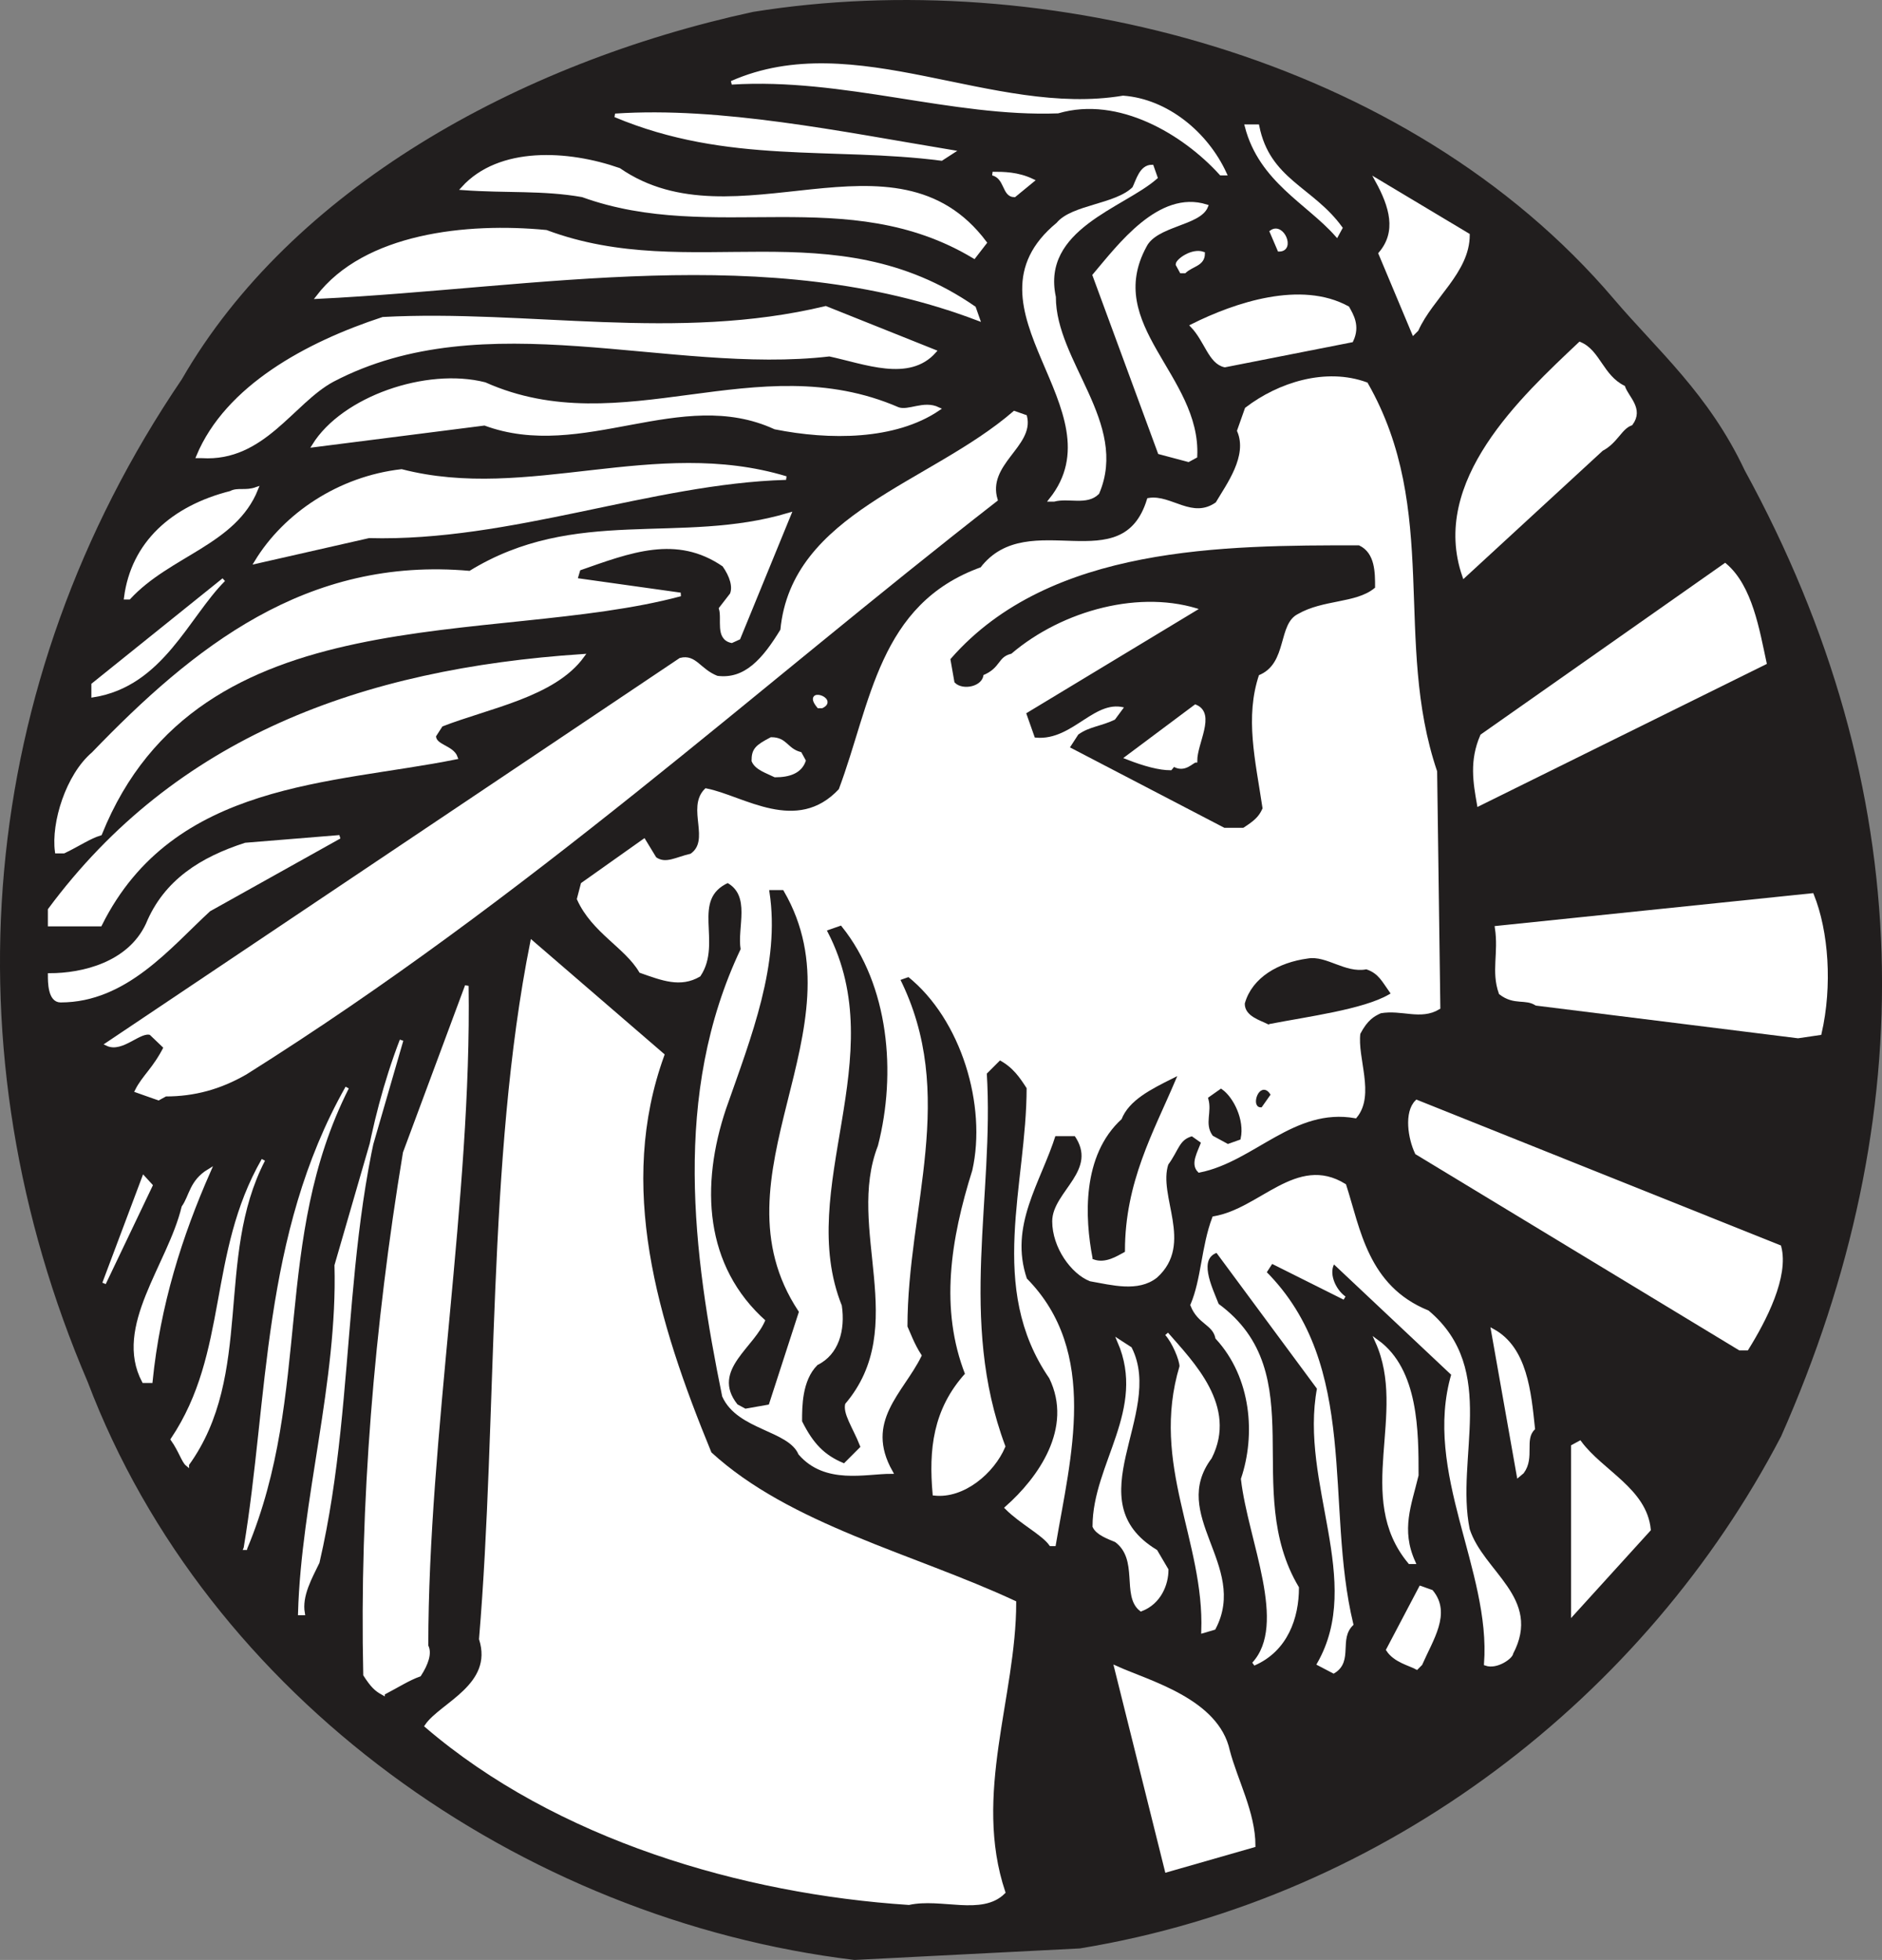 <svg width="392.263" height="408.569" viewBox="0 0 294.197 306.426" xmlns="http://www.w3.org/2000/svg"><rect x="0" y="0" width="294.197" height="306.426" fill="#808080" stroke="none"/><path style="fill:#211e1e;fill-opacity:1;fill-rule:evenodd;stroke:none" d="M167.8 815.398C115.7 809.102 66.899 774.5 48.2 725.2c-22.098-51.597-17.598-108.898 14.698-156.5 17-29.5 52.204-49.3 89.102-57.3 45.3-7.297 102 6.8 134.3 44.8 6.802 8 14.802 14.801 20.4 26.7 27.3 49.902 27.8 100.902 5.698 150.8-21 40.301-61.199 72-109.398 79.903" transform="translate(-34.231 -509.258)"/><path style="fill:none;stroke:#211e1e;stroke-width:5.7;stroke-linecap:square;stroke-linejoin:miter;stroke-miterlimit:4;stroke-opacity:1" d="M1678.008 266.016C1156.992 328.984 668.984 675 481.992 1168.008c-220.976 515.976-175.976 1088.984 146.992 1565 170 295 522.032 493.008 891.016 573.008 453.008 72.968 1020-68.008 1343.008-448.008 68.008-80 148.008-148.008 203.984-266.992C3340 2091.992 3345 1581.992 3123.984 1083.008c-210-403.008-611.992-720-1093.984-799.024Zm0 0" transform="matrix(.1 0 0 -.1 -34.231 332.742)"/><path style="fill:#fff;fill-opacity:1;fill-rule:evenodd;stroke:none" d="M176.3 806.8c-26-1.698-55-10.198-75.402-27.698 2.301-3.403 10.801-6.301 8.5-13.602 2.903-34.602 1.204-74.898 8-108.898l20.403 17.597c-7.403 20.403-1.2 41.403 7.398 62.301 12.403 11.398 31.7 15.898 47.602 23.3 0 14.7-6.801 30-1.7 45.302-3.402 3.398-9.703.597-14.8 1.699" transform="translate(-34.231 -509.258)"/><path style="fill:none;stroke:#fff;stroke-width:5.7;stroke-linecap:square;stroke-linejoin:miter;stroke-miterlimit:4;stroke-opacity:1" d="M1763.008 351.992c-260 16.992-550 101.992-754.024 276.992 23.008 34.024 108.008 63.008 85 136.016 29.024 346.016 12.032 748.984 80 1088.984l204.024-175.976c-74.024-204.024-11.992-414.024 73.984-623.008 124.024-113.984 316.992-158.984 476.016-233.008 0-146.992-68.008-300-16.992-453.008-34.024-33.984-97.032-5.976-148.008-16.992Zm0 0" transform="matrix(.1 0 0 -.1 -34.231 332.742)"/><path style="fill:#fff;fill-opacity:1;fill-rule:evenodd;stroke:none" d="m216.602 801.7-7.903-31.7c5.102 2.3 15.801 5.102 17.5 13 1.2 4.602 4 9.7 4 14.8" transform="translate(-34.231 -509.258)"/><path style="fill:none;stroke:#fff;stroke-width:5.7;stroke-linecap:square;stroke-linejoin:miter;stroke-miterlimit:4;stroke-opacity:1" d="M2166.016 403.008 2086.992 720c51.016-23.008 158.008-51.016 175-130 11.992-46.016 40-96.992 40-148.008zm0 0" transform="matrix(.1 0 0 -.1 -34.231 332.742)"/><path style="fill:#fff;fill-opacity:1;fill-rule:evenodd;stroke:none" d="M94.102 774c-1.102-.602-1.704-1.2-2.801-2.898C90.699 744.5 93 716.699 97.5 689.5l9.7-26.102c.5 32.903-6.302 70.301-6.302 103.204.602 1.097 0 2.796-1.097 4.5-1.7.597-3.403 1.699-5.7 2.898" transform="translate(-34.231 -509.258)"/><path style="fill:none;stroke:#fff;stroke-width:5.7;stroke-linecap:square;stroke-linejoin:miter;stroke-miterlimit:4;stroke-opacity:1" d="M941.016 680c-11.016 6.016-17.032 11.992-28.008 28.984C906.992 975 930 1253.008 975 1525l96.992 261.016c5-329.024-63.008-703.008-63.008-1032.032 6.016-10.976 0-27.968-10.976-45-16.992-5.976-34.024-16.992-56.992-28.984Zm0 0" transform="matrix(.1 0 0 -.1 -34.231 332.742)"/><path style="fill:#fff;fill-opacity:1;fill-rule:evenodd;stroke:none" d="m242.7 770.602-2.302-1.204c7.403-13-2.796-28.296 0-43.097L224.5 704.8c-3.398 1.097-1.102 5.699 0 8.5 14.8 10.8 3.398 28.898 12.5 44.199 0 4.602-1.7 9.7-6.8 11.898 5.698-6.199-.598-19.296-1.7-28.898 2.3-6.8 1.7-15.898-4-22.102-.5-2.296-2.8-2.296-3.898-5.097 1.699-4 1.699-9.102 3.398-13.602 7.3-1.199 13-9.699 20.398-5.097 2.204 6.796 3.403 15.898 13 19.796 10.801 9.102 4 22.704 6.301 34C265.9 755.2 275 759.2 270.5 767.7c0 .602-2.3 2.301-4 1.7 1.102-14.7-9.602-30-5.102-45.297L242.7 706.5c-1.199 1.7 0 4.5 1.7 5.7l-11.4-5.7-1.102 1.7c14.704 14.698 9.102 36.3 13.602 55-2.3 2.3 0 5.698-2.8 7.402" transform="translate(-34.231 -509.258)"/><path style="fill:none;stroke:#fff;stroke-width:5.7;stroke-linecap:square;stroke-linejoin:miter;stroke-miterlimit:4;stroke-opacity:1" d="m2426.992 713.984-23.008 12.032c74.024 130-27.968 282.968 0 430.976l-158.984 215c-33.984-10.976-11.016-56.992 0-85 148.008-108.008 33.984-288.984 125-441.992 0-46.016-16.992-96.992-68.008-118.984 56.992 61.992-5.976 192.968-16.992 288.984 23.008 68.008 16.992 158.984-40 221.016-5 22.968-28.008 22.968-38.984 50.976 16.992 40 16.992 91.016 33.984 136.016 73.008 11.992 130 96.992 203.984 50.976 22.032-67.968 34.024-158.984 130-197.968 108.008-91.016 40-227.032 63.008-340C2658.984 868.008 2750 828.008 2705 743.008c0-6.016-23.008-23.008-40-16.992 11.016 146.992-96.016 300-51.016 452.968L2426.992 1355c-11.992-16.992 0-45 16.992-56.992L2330 1355l-11.016-16.992C2466.016 1191.016 2410 975 2455 788.008c-23.008-23.008 0-56.992-28.008-74.024Zm0 0" transform="matrix(.1 0 0 -.1 -34.231 332.742)"/><path style="fill:#fff;fill-opacity:1;fill-rule:evenodd;stroke:none" d="M255.7 770c-1.098-.602-3.4-1.102-4.5-2.8l5.1-9.7 1.7.602c2.8 3.398 0 7.398-1.7 11.296" transform="translate(-34.231 -509.258)"/><path style="fill:none;stroke:#fff;stroke-width:5.7;stroke-linecap:square;stroke-linejoin:miter;stroke-miterlimit:4;stroke-opacity:1" d="M2556.992 720c-10.976 6.016-33.984 11.016-45 28.008L2563.008 845l16.992-6.016c28.008-33.984 0-73.984-16.992-112.968Zm0 0" transform="matrix(.1 0 0 -.1 -34.231 332.742)"/><path style="fill:#fff;fill-opacity:1;fill-rule:evenodd;stroke:none" d="M222.3 764.3c.5-14.198-8-26.1-3.402-41.402 0-1.097-1.199-3.898-2.296-5.097 4 4.597 10.796 11.398 6.796 19.3-6.796 9.098 5.704 17 .602 26.7" transform="translate(-34.231 -509.258)"/><path style="fill:none;stroke:#fff;stroke-width:5.7;stroke-linecap:square;stroke-linejoin:miter;stroke-miterlimit:4;stroke-opacity:1" d="M2223.008 776.992c5 141.992-80 261.016-34.024 414.024 0 10.976-11.992 38.984-22.968 50.976 40-45.976 107.968-113.984 67.968-193.008-67.968-90.976 57.032-170 6.016-266.992zm0 0" transform="matrix(.1 0 0 -.1 -34.231 332.742)"/><path style="fill:#fff;fill-opacity:1;fill-rule:evenodd;stroke:none" d="M81.102 761.5c.5-17.602 6.199-36.3 5.699-54.398L97 671.898C86.8 698.5 90.2 726.301 83.898 753.5c-1.097 2.3-2.796 5.2-2.296 8" transform="translate(-34.231 -509.258)"/><path style="fill:none;stroke:#fff;stroke-width:5.7;stroke-linecap:square;stroke-linejoin:miter;stroke-miterlimit:4;stroke-opacity:1" d="M811.016 805c5 176.016 61.992 363.008 56.992 543.984L970 1701.016C868.008 1435 901.992 1156.992 838.984 885c-10.976-23.008-27.968-51.992-22.968-80Zm0 0" transform="matrix(.1 0 0 -.1 -34.231 332.742)"/><path style="fill:#fff;fill-opacity:1;fill-rule:evenodd;stroke:none" d="M280.102 761.5v-26.102l1.097-.597c3.403 4.597 10.2 7.398 10.801 13.597" transform="translate(-34.231 -509.258)"/><path style="fill:none;stroke:#fff;stroke-width:5.7;stroke-linecap:square;stroke-linejoin:miter;stroke-miterlimit:4;stroke-opacity:1" d="M2801.016 805v261.016l10.976 5.976c34.024-45.976 101.992-73.984 108.008-135.976Zm0 0" transform="matrix(.1 0 0 -.1 -34.231 332.742)"/><path style="fill:#fff;fill-opacity:1;fill-rule:evenodd;stroke:none" d="M212.602 760.898c-2.801-2.199 0-7.898-3.903-10.796-1.199-.5-2.898-1.102-3.398-2.204 0-9.699 8.5-18.199 3.898-28.898l1.7 1.102c5.101 10.199-9 23.796 4 31.699l1.703 2.898c0 2.2-1.102 5.102-4 6.2" transform="translate(-34.231 -509.258)"/><path style="fill:none;stroke:#fff;stroke-width:5.7;stroke-linecap:square;stroke-linejoin:miter;stroke-miterlimit:4;stroke-opacity:1" d="M2126.016 811.016c-28.008 21.992 0 78.984-39.024 107.968-11.992 5-28.984 11.016-33.984 22.032 0 96.992 85 181.992 38.984 288.984l16.992-11.016c51.016-101.992-90-237.968 40-316.992l17.032-28.984c0-21.992-11.016-51.016-40-61.992zm0 0" transform="matrix(.1 0 0 -.1 -34.231 332.742)"/><path style="fill:#fff;fill-opacity:1;fill-rule:evenodd;stroke:none" d="M254.602 753.5c-8.5-10.2 0-23.2-5.102-34.5 6.2 4.5 6.2 14.102 6.2 20.898-1.098 4.602-2.802 8.5-.5 13.602" transform="translate(-34.231 -509.258)"/><path style="fill:none;stroke:#fff;stroke-width:5.7;stroke-linecap:square;stroke-linejoin:miter;stroke-miterlimit:4;stroke-opacity:1" d="M2546.016 885c-85 101.992 0 231.992-51.016 345 61.992-45 61.992-141.016 61.992-208.984-10.976-46.016-28.008-85-5-136.016zm0 0" transform="matrix(.1 0 0 -.1 -34.231 332.742)"/><path style="fill:#fff;fill-opacity:1;fill-rule:evenodd;stroke:none" d="M72.602 751.3c3.898-23.3 2.796-48.8 15.898-72-12 23.802-5.7 47.598-15.898 72" transform="translate(-34.231 -509.258)"/><path style="fill:none;stroke:#fff;stroke-width:5.7;stroke-linecap:square;stroke-linejoin:miter;stroke-miterlimit:4;stroke-opacity:1" d="M726.016 906.992C765 1140 753.984 1395 885 1626.992c-120-238.008-56.992-475.976-158.984-720Zm0 0" transform="matrix(.1 0 0 -.1 -34.231 332.742)"/><path style="fill:#fff;fill-opacity:1;fill-rule:evenodd;stroke:none" d="M198.5 750.7c-1.2-1.7-4.602-3.4-6.898-5.7 5.097-4.5 10.796-12.398 6.898-20.398-9.7-14.102-3.5-30-3.5-45.301-1.102-1.7-2.2-3.403-4.5-4.602L188.2 677c1.198 19.3-4.5 38.602 2.902 58.398-1.704 4-6.301 7.903-10.801 7.403-.602-6.801 0-13.102 5.097-18.7-4-10.203-2.296-21 1.102-31.8 2.3-10.2-1.7-23.801-10.2-30.602l-1.698.602c9.097 18.097 1.199 35.699 1.199 54.398.5 1.102 1.097 2.801 2.199 4.5-2.8 5.7-9 10.2-4.5 18.2-4 0-10.2 1.703-14.2-2.899-1.698-3.898-9.6-3.898-11.902-9-4.5-22.102-7.898-47.102 2.903-69.8-.602-3.4 1.699-8.5-2.301-10.7-6.2 2.8-1.102 9.602-4.5 14.7-2.898 1.698-5.7.6-9.102-.598-2.296-3.903-7.398-6.204-9.699-11.301l.602-2.301 9.597-6.8 1.704 2.8c1.699 1.2 3.398 0 5.699-.5 3.398-2.3-.5-7.398 2.3-10.2 5.7 1.098 14.2 7.302 21 0 5.098-13.6 6.2-28.902 22.098-34.6 7.301-9.598 22.102 2.3 26.102-10.802 3.398-.597 6.8 3.403 10.699.602 1.7-2.898 5.102-7.398 3.398-11.398l1.204-3.403c5.097-3.898 12.398-6.199 18.699-3.898 11.3 19.8 3.898 40.199 10.8 60.597l.5 36.903c-2.8 1.699-5.703 0-9.101.597-1.102.5-2.2 1.102-3.398 3.403-.5 3.898 2.296 9.597-.5 13-9.704-1.7-15.903 6.8-24.403 8.5-1.097-1.102 0-2.801.602-4.5l-1.7-1.2c-2.3.598-2.3 2.297-4 4.598-1.703 5.102 4 12.5-1.703 17.602-2.796 2.199-6.796 1.097-10.199.5-2.8-1.102-5.699-5.102-5.699-9.102 0-4.5 7.398-7.898 3.398-13.597H199c-2.3 7.398-7.398 14.199-4.5 22.699 11.3 11.398 6.8 27.8 4.5 41.398" transform="translate(-34.231 -509.258)"/><path style="fill:none;stroke:#fff;stroke-width:5.7;stroke-linecap:square;stroke-linejoin:miter;stroke-miterlimit:4;stroke-opacity:1" d="M1985 913.008c-11.992 16.992-46.016 33.984-68.984 56.992 50.976 45 107.968 123.984 68.984 203.984-96.992 141.016-35 300-35 453.008-11.016 16.992-21.992 34.024-45 46.016L1881.992 1650c11.992-193.008-45-386.016 29.024-583.984-17.032-40-63.008-79.024-108.008-74.024-6.016 68.008 0 131.016 50.976 186.992-40 102.032-22.968 210 11.016 318.008 23.008 101.992-16.992 238.008-101.992 306.016l-16.992-6.016c90.976-180.976 11.992-356.992 11.992-543.984 5-11.016 10.976-28.008 21.992-45-28.008-56.992-90-101.992-45-181.992-40 0-101.992-17.032-141.992 28.984-16.992 38.984-96.016 38.984-119.024 90-45 221.016-78.984 471.016 29.024 698.008-6.016 33.984 16.992 85-23.008 106.992-61.992-28.008-11.016-96.016-45-146.992-28.984-16.992-56.992-6.016-91.016 5.976-22.968 39.024-73.984 62.032-96.992 113.008l6.016 23.008 95.976 68.008 17.032-28.008c16.992-11.992 33.984 0 56.992 5 33.984 23.008-5 73.984 23.008 101.992 56.992-10.976 141.992-73.008 210 0 50.976 136.016 61.992 289.024 220.976 346.016 73.008 95.976 221.016-23.008 261.016 108.008 33.984 5.976 68.008-34.024 106.992-6.016 16.992 28.984 51.016 73.984 33.984 113.984l12.032 34.024c50.976 38.984 123.984 61.992 186.992 38.984 113.008-198.008 38.984-401.992 108.008-605.976l5-369.024c-28.008-16.992-57.032 0-91.016-5.976-11.016-5-21.992-11.016-33.984-34.024-5-38.984 22.968-95.976-5-130-97.032 16.992-159.024-68.008-244.024-85-10.976 11.016 0 28.008 6.016 45l-16.992 11.992c-23.008-5.976-23.008-22.968-40-45.976-17.032-51.016 40-125-17.032-176.016-27.968-21.992-67.968-10.976-101.992-5-28.008 11.016-56.992 51.016-56.992 91.016 0 45 73.984 78.984 33.984 135.976H1990c-23.008-73.984-73.984-141.992-45-226.992 113.008-113.984 68.008-278.008 45-413.984zm0 0" transform="matrix(.1 0 0 -.1 -34.231 332.742)"/><path style="fill:#fff;fill-opacity:1;fill-rule:evenodd;stroke:none" d="m271.602 739.898-4-22.597c5.097 2.8 5.699 9.597 6.296 15.3-1.699 1.7 0 4.5-1.699 6.797" transform="translate(-34.231 -509.258)"/><path style="fill:none;stroke:#fff;stroke-width:5.7;stroke-linecap:square;stroke-linejoin:miter;stroke-miterlimit:4;stroke-opacity:1" d="m2716.016 1021.016-40 225.976c50.976-28.008 56.992-95.976 62.968-153.008-16.992-16.992 0-45-16.992-67.968zm0 0" transform="matrix(.1 0 0 -.1 -34.231 332.742)"/><path style="fill:#fff;fill-opacity:1;fill-rule:evenodd;stroke:none" d="M63.5 738.2c-.602-.5-1.102-2.2-2.3-3.9 9.1-13.6 5.698-28.902 14.198-43.698-7.898 15.296-1.699 33.5-11.898 47.597" transform="translate(-34.231 -509.258)"/><path style="fill:none;stroke:#fff;stroke-width:5.7;stroke-linecap:square;stroke-linejoin:miter;stroke-miterlimit:4;stroke-opacity:1" d="M635 1038.008c-6.016 5-11.016 21.992-23.008 38.984 91.016 136.016 56.992 289.024 141.992 436.992-78.984-152.968-16.992-335-118.984-475.976Zm0 0" transform="matrix(.1 0 0 -.1 -34.231 332.742)"/><path style="fill:#211e1e;fill-opacity:1;fill-rule:evenodd;stroke:none" d="M166.102 737.7c-2.801-1.2-4.5-2.9-6.204-6.302 0-2.199 0-6.199 2.301-8.5 3.403-1.699 4.5-5.597 3.903-9.597-7.301-18.2 8-38.602-2.204-58.403l1.704-.597c7.296 9.097 8.5 22.699 5.597 34-5.097 13.097 5.102 28.398-5.097 40.3-.5 1.7 1.199 4 2.296 6.797" transform="translate(-34.231 -509.258)"/><path style="fill:none;stroke:#211e1e;stroke-width:5.7;stroke-linecap:square;stroke-linejoin:miter;stroke-miterlimit:4;stroke-opacity:1" d="M1661.016 1043.008c-28.008 11.992-45 28.984-62.032 63.008 0 21.992 0 61.992 23.008 85 34.024 16.992 45 55.976 39.024 95.976-73.008 181.992 80 386.016-22.032 584.024l17.032 5.976c72.968-90.976 85-226.992 55.976-340-50.976-130.976 51.016-283.984-50.976-403.008-5-16.992 11.992-40 22.968-67.968zm0 0" transform="matrix(.1 0 0 -.1 -34.231 332.742)"/><path style="fill:#211e1e;fill-opacity:1;fill-rule:evenodd;stroke:none" d="m150.8 729.2-1.1-.598c-4-5.102 2.8-8.5 4.5-13-9.598-8.5-10.2-21-6.2-32.903 4-11.398 8.5-22.699 6.8-34h1.7c12.5 21.5-11.898 44.2 2.3 65.7l-4.6 14.203" transform="translate(-34.231 -509.258)"/><path style="fill:none;stroke:#211e1e;stroke-width:5.7;stroke-linecap:square;stroke-linejoin:miter;stroke-miterlimit:4;stroke-opacity:1" d="m1508.008 1128.008-11.016 5.976c-40 51.016 28.008 85 45 130-95.976 85-101.992 210-61.992 329.024 40 113.984 85 226.992 68.008 340H1565c125-215-118.984-441.992 23.008-656.992l-46.016-142.032zm0 0" transform="matrix(.1 0 0 -.1 -34.231 332.742)"/><path style="fill:#fff;fill-opacity:1;fill-rule:evenodd;stroke:none" d="M56.7 725.2c-4.5-8.5 4-18.098 6.198-27.2 1.204-1.7 1.204-4 4-5.7-4.5 10.2-7.898 21-9.097 32.9" transform="translate(-34.231 -509.258)"/><path style="fill:none;stroke:#fff;stroke-width:5.7;stroke-linecap:square;stroke-linejoin:miter;stroke-miterlimit:4;stroke-opacity:1" d="M566.992 1168.008c-45 85 40 180.976 61.992 271.992 12.032 16.992 12.032 40 40 56.992-45-101.992-78.984-210-90.976-328.984zm0 0" transform="matrix(.1 0 0 -.1 -34.231 332.742)"/><path style="fill:#fff;fill-opacity:1;fill-rule:evenodd;stroke:none" d="M306.2 720.102 255.7 689.5c-1.098-2.3-1.7-6.3 0-8l56.698 22.7c1.204 4.6-2.296 11.402-5.097 15.902" transform="translate(-34.231 -509.258)"/><path style="fill:none;stroke:#fff;stroke-width:5.7;stroke-linecap:square;stroke-linejoin:miter;stroke-miterlimit:4;stroke-opacity:1" d="m3061.992 1218.984-505 306.016c-10.976 23.008-16.992 63.008 0 80l566.992-226.992c12.032-46.016-22.968-114.024-50.976-159.024zm0 0" transform="matrix(.1 0 0 -.1 -34.231 332.742)"/><path style="fill:#fff;fill-opacity:1;fill-rule:evenodd;stroke:none" d="m50.5 709.898 6.2-16.5 1.1 1.204" transform="translate(-34.231 -509.258)"/><path style="fill:none;stroke:#fff;stroke-width:5.7;stroke-linecap:square;stroke-linejoin:miter;stroke-miterlimit:4;stroke-opacity:1" d="m505 1321.016 61.992 165 11.016-12.032zm0 0" transform="matrix(.1 0 0 -.1 -34.231 332.742)"/><path style="fill:#211e1e;fill-opacity:1;fill-rule:evenodd;stroke:none" d="M205.3 705.898c-1.198-6.199-1.698-15.898 4.5-21.5 1.098-2.898 4.5-4.597 7.9-6.296-3.4 8-7.9 15.898-7.9 26.699-1.1.597-2.8 1.699-4.5 1.097" transform="translate(-34.231 -509.258)"/><path style="fill:none;stroke:#211e1e;stroke-width:5.7;stroke-linecap:square;stroke-linejoin:miter;stroke-miterlimit:4;stroke-opacity:1" d="M2053.008 1361.016c-11.992 61.992-16.992 158.984 45 215 10.976 28.984 45 45.976 78.984 62.968-33.984-80-78.984-158.984-78.984-266.992-11.016-5.976-28.008-16.992-45-10.976zm0 0" transform="matrix(.1 0 0 -.1 -34.231 332.742)"/><path style="fill:#211e1e;fill-opacity:1;fill-rule:evenodd;stroke:none" d="m226.2 687.8-2.2-1.198c-1.2-1.704 0-3.403-.602-5.602l1.704-1.2c1.699 1.2 3.398 4.598 2.796 7.4" transform="translate(-34.231 -509.258)"/><path style="fill:none;stroke:#211e1e;stroke-width:5.7;stroke-linecap:square;stroke-linejoin:miter;stroke-miterlimit:4;stroke-opacity:1" d="M2261.992 1541.992 2240 1553.984c-11.992 17.032 0 34.024-6.016 56.016l17.032 11.992c16.992-11.992 33.984-45.976 27.968-73.984Zm0 0" transform="matrix(.1 0 0 -.1 -34.231 332.742)"/><path style="fill:#211e1e;fill-opacity:1;fill-rule:evenodd;stroke:none" d="M231.3 682.102c-1.1 0 0-3.403 1.2-1.704" transform="translate(-34.231 -509.258)"/><path style="fill:none;stroke:#211e1e;stroke-width:5.7;stroke-linecap:square;stroke-linejoin:miter;stroke-miterlimit:4;stroke-opacity:1" d="M2313.008 1598.984c-11.016 0 0 34.024 11.992 17.032zm0 0" transform="matrix(.1 0 0 -.1 -34.231 332.742)"/><path style="fill:#fff;fill-opacity:1;fill-rule:evenodd;stroke:none" d="m59 681-3.398-1.2c1.097-2.198 2.796-3.402 4.5-6.8l-2.301-2.2c-1.7-.6-4.5 2.802-6.801 1.7l89.602-60.102c2.296-.597 2.898 1.704 5.699 2.801 4.5.602 7.398-2.8 10.199-7.398 1.7-18.102 23.2-22.7 36.3-34l1.7.597c1.102 4.5-6.3 7.301-4.602 13C152 616.898 116.801 649.2 72.602 677c-4 2.3-8 3.398-12.5 3.398" transform="translate(-34.231 -509.258)"/><path style="fill:none;stroke:#fff;stroke-width:5.7;stroke-linecap:square;stroke-linejoin:miter;stroke-miterlimit:4;stroke-opacity:1" d="m590 1610-33.984 11.992c10.976 21.992 27.968 34.024 45 68.008l-23.008 21.992c-16.992 6.016-45-28.008-68.008-16.992l896.016 601.016c22.968 5.976 28.984-17.032 56.992-28.008 45-6.016 73.984 28.008 101.992 73.984 16.992 181.016 231.992 226.992 363.008 340l16.992-5.976c11.016-45-63.008-73.008-46.016-130-378.984-295-730.976-618.008-1172.968-896.016-40-23.008-80-33.984-125-33.984zm0 0" transform="matrix(.1 0 0 -.1 -34.231 332.742)"/><path style="fill:#fff;fill-opacity:1;fill-rule:evenodd;stroke:none" d="m315.3 671.3-40.902-5.1c-1.699-1.098-3.398 0-5.597-1.7-1.2-3.398 0-6.2-.602-10.2l49.301-5.1c2.3 5.698 2.898 14.198 1.2 21.6" transform="translate(-34.231 -509.258)"/><path style="fill:none;stroke:#fff;stroke-width:5.7;stroke-linecap:square;stroke-linejoin:miter;stroke-miterlimit:4;stroke-opacity:1" d="m3153.008 1706.992-409.024 51.016c-16.992 10.976-33.984 0-55.976 16.992-11.992 33.984 0 61.992-6.016 101.992L3175 1928.008c23.008-56.992 28.984-141.992 11.992-216.016zm0 0" transform="matrix(.1 0 0 -.1 -34.231 332.742)"/><path style="fill:#211e1e;fill-opacity:1;fill-rule:evenodd;stroke:none" d="M232.5 669.102c-1.2-.602-3.398-1.204-3.398-2.903 1.097-3.898 5.097-6.199 9.597-6.8 2.801-.5 5.7 2.3 9.102 1.703 1.699.597 2.199 1.699 3.398 3.398-4 2.3-12.5 3.398-18.699 4.602" transform="translate(-34.231 -509.258)"/><path style="fill:none;stroke:#211e1e;stroke-width:5.7;stroke-linecap:square;stroke-linejoin:miter;stroke-miterlimit:4;stroke-opacity:1" d="M2325 1728.984c-11.992 6.016-33.984 12.032-33.984 29.024 10.976 38.984 50.976 61.992 95.976 68.008 28.008 5 56.992-23.008 91.016-17.032 16.992-5.976 21.992-16.992 33.984-33.984-40-23.008-125-33.984-186.992-46.016zm0 0" transform="matrix(.1 0 0 -.1 -34.231 332.742)"/><path style="fill:#fff;fill-opacity:1;fill-rule:evenodd;stroke:none" d="M43.7 665.7c-1.7 0-1.7-2.9-1.7-4 5.102 0 12.398-1.7 15.3-7.9 2.802-6.8 8.5-10.3 15.302-12.5l14.699-1.198L66.898 651.5c-6.199 5.7-13 14.2-23.199 14.2" transform="translate(-34.231 -509.258)"/><path style="fill:none;stroke:#fff;stroke-width:5.7;stroke-linecap:square;stroke-linejoin:miter;stroke-miterlimit:4;stroke-opacity:1" d="M436.992 1763.008c-16.992 0-16.992 28.984-16.992 40 51.016 0 123.984 16.992 153.008 78.984 28.008 68.008 85 103.008 153.008 125l146.992 11.992L668.984 1905c-61.992-56.992-130-141.992-231.992-141.992zm0 0" transform="matrix(.1 0 0 -.1 -34.231 332.742)"/><path style="fill:#fff;fill-opacity:1;fill-rule:evenodd;stroke:none" d="M42 653.8v-2.3c19.8-26.7 48.7-37.398 83.3-39.7-4.5 6.2-14.698 7.9-22.1 10.802l-1.098 1.699c0 1.699 2.796 1.699 3.398 3.398-19.3 3.903-44.3 3.403-55.602 26.102h-6.796" transform="translate(-34.231 -509.258)"/><path style="fill:none;stroke:#fff;stroke-width:5.7;stroke-linecap:square;stroke-linejoin:miter;stroke-miterlimit:4;stroke-opacity:1" d="M420 1881.992V1905c198.008 266.992 486.992 373.984 833.008 396.992-45-61.992-146.992-78.984-221.016-108.008l-10.976-16.992c0-16.992 27.968-16.992 33.984-33.984-193.008-39.024-443.008-34.024-556.016-261.016h-67.968zm0 0" transform="matrix(.1 0 0 -.1 -34.231 332.742)"/><path style="fill:#fff;fill-opacity:1;fill-rule:evenodd;stroke:none" d="M43.102 642.398c-.602-4.5 1.699-11.898 5.699-15.296 15.8-16.403 33.398-30.602 58.898-28.301 16.5-10.2 32.903-4 49.903-9.102L149.699 609l-1.097.5c-2.301-.5-1.204-3.398-1.704-5.102l1.704-2.199c.5-1.199 0-2.898-1.204-4.597-7.398-5.102-14.699-2.204-22.699.597l-.5 1.7 16.403 2.3c-29.5 7.903-75.403-.597-90.704 37.403-1.699.5-3.398 1.699-5.699 2.796" transform="translate(-34.231 -509.258)"/><path style="fill:none;stroke:#fff;stroke-width:5.7;stroke-linecap:square;stroke-linejoin:miter;stroke-miterlimit:4;stroke-opacity:1" d="M431.016 1996.016c-6.016 45 16.992 118.984 56.992 152.968 158.008 164.024 333.984 306.016 588.984 283.008 165 101.992 329.024 40 499.024 91.016L1496.992 2330l-10.976-5c-23.008 5-12.032 33.984-17.032 51.016l17.032 21.992c5 11.992 0 28.984-12.032 45.976-73.984 51.016-146.992 22.032-226.992-5.976l-5-16.992 164.024-23.008c-295-79.024-754.024 5.976-907.032-374.024-16.992-5-33.984-16.992-56.992-27.968zm0 0" transform="matrix(.1 0 0 -.1 -34.231 332.742)"/><path style="fill:#211e1e;fill-opacity:1;fill-rule:evenodd;stroke:none" d="M225.7 638.398 201.897 626l1.102-1.7c1.7-1.198 3.398-1.198 5.7-2.3l1.698-2.3c-5.097-1.7-8.5 5.1-14.199 4.6L195 620.899l27.3-16.5c-9.698-3.398-22.1 0-30.1 6.801-2.302.602-1.7 2.301-4.5 3.403 0 1.699-2.9 2.296-4 1.199l-.598-3.403c15.398-17.597 42.597-17.597 63.5-17.597 2.296 1.097 2.296 4 2.296 6.199-2.796 2.3-7.898 1.7-11.898 4-3.398 1.7-1.7 7.898-6.2 9.602-2.3 6.796-.6 13.597.5 21-.5 1.097-1.1 1.699-2.8 2.796" transform="translate(-34.231 -509.258)"/><path style="fill:none;stroke:#211e1e;stroke-width:5.7;stroke-linecap:square;stroke-linejoin:miter;stroke-miterlimit:4;stroke-opacity:1" d="M2256.992 2036.016 2018.984 2160l11.016 16.992c16.992 11.992 33.984 11.992 56.992 23.008l16.992 23.008c-50.976 16.992-85-51.016-141.992-46.016L1950 2211.016l273.008 165c-96.992 33.984-221.016 0-301.016-68.008-23.008-6.016-16.992-23.008-45-34.024 0-16.992-28.984-22.968-40-11.992l-5.976 34.024c153.984 175.976 425.976 175.976 635 175.976 22.968-10.976 22.968-40 22.968-61.992-27.968-23.008-78.984-16.992-118.984-40-33.984-16.992-16.992-78.984-61.992-96.016-23.008-67.968-6.016-135.976 5-210-5-10.976-11.016-16.992-28.008-27.968zm0 0" transform="matrix(.1 0 0 -.1 -34.231 332.742)"/><path style="fill:#fff;fill-opacity:1;fill-rule:evenodd;stroke:none" d="M265.398 635c-.597-3.398-1.199-6.8.5-10.7l38-26.698c4 3.398 5.102 10.199 6.204 15.296" transform="translate(-34.231 -509.258)"/><path style="fill:none;stroke:#fff;stroke-width:5.7;stroke-linecap:square;stroke-linejoin:miter;stroke-miterlimit:4;stroke-opacity:1" d="M2653.984 2070c-5.976 33.984-11.992 68.008 5 106.992l380 266.992c40-33.984 51.016-101.992 62.032-152.968zm0 0" transform="matrix(.1 0 0 -.1 -34.231 332.742)"/><path style="fill:#fff;fill-opacity:1;fill-rule:evenodd;stroke:none" d="M155.398 630.5c-1.199-.602-2.898-1.102-3.398-2.3 0-1.7.5-2.2 2.8-3.4 2.302 0 2.302 1.7 4.5 2.302l.598 1.097c-.597 1.7-2.296 2.301-4.5 2.301" transform="translate(-34.231 -509.258)"/><path style="fill:none;stroke:#fff;stroke-width:5.7;stroke-linecap:square;stroke-linejoin:miter;stroke-miterlimit:4;stroke-opacity:1" d="M1553.984 2115c-11.992 6.016-28.984 11.016-33.984 23.008 0 16.992 5 21.992 28.008 33.984 23.008 0 23.008-16.992 45-23.008l5.976-10.976c-5.976-16.992-22.968-23.008-45-23.008zm0 0" transform="matrix(.1 0 0 -.1 -34.231 332.742)"/><path style="fill:#fff;fill-opacity:1;fill-rule:evenodd;stroke:none" d="M217.2 629.398c-1.7 0-4-.597-6.802-1.699l10.704-8c2.898 1.2 0 5.7 0 8.5-.5 0-1.704 1.7-3.403.602" transform="translate(-34.231 -509.258)"/><path style="fill:none;stroke:#fff;stroke-width:5.7;stroke-linecap:square;stroke-linejoin:miter;stroke-miterlimit:4;stroke-opacity:1" d="M2171.992 2126.016c-16.992 0-40 5.976-68.008 16.992l107.032 80c28.984-11.992 0-56.992 0-85-5 0-17.032-16.992-34.024-6.016zm0 0" transform="matrix(.1 0 0 -.1 -34.231 332.742)"/><path style="fill:#fff;fill-opacity:1;fill-rule:evenodd;stroke:none" d="M162.2 619.7c-2.302-2.802 2.8-1.098.5 0" transform="translate(-34.231 -509.258)"/><path style="fill:none;stroke:#fff;stroke-width:5.7;stroke-linecap:square;stroke-linejoin:miter;stroke-miterlimit:4;stroke-opacity:1" d="M1621.992 2223.008c-23.008 28.008 28.008 10.976 5 0zm0 0" transform="matrix(.1 0 0 -.1 -34.231 332.742)"/><path style="fill:#fff;fill-opacity:1;fill-rule:evenodd;stroke:none" d="M48.8 618v-1.7l20.4-16.402c-5.7 5.704-9.7 16.403-20.4 18.102" transform="translate(-34.231 -509.258)"/><path style="fill:none;stroke:#fff;stroke-width:5.7;stroke-linecap:square;stroke-linejoin:miter;stroke-miterlimit:4;stroke-opacity:1" d="M488.008 2240v16.992l203.984 164.024C635 2363.984 595 2256.992 488.008 2240Zm0 0" transform="matrix(.1 0 0 -.1 -34.231 332.742)"/><path style="fill:#fff;fill-opacity:1;fill-rule:evenodd;stroke:none" d="M53.898 602.7c1.102-8.5 7.301-14.098 16.403-16.4 1.097-.6 2.3 0 4-.6-3.403 8.5-13.602 10.198-19.903 17" transform="translate(-34.231 -509.258)"/><path style="fill:none;stroke:#fff;stroke-width:5.7;stroke-linecap:square;stroke-linejoin:miter;stroke-miterlimit:4;stroke-opacity:1" d="M538.984 2393.008c11.016 85 73.008 140.976 164.024 163.984 10.976 6.016 23.008 0 40 6.016-34.024-85-136.016-101.992-199.024-170zm0 0" transform="matrix(.1 0 0 -.1 -34.231 332.742)"/><path style="fill:#fff;fill-opacity:1;fill-rule:evenodd;stroke:none" d="M263.102 599.3c-5.102-14.698 9.097-27.8 18.097-36.3 2.903 1.2 3.403 5.102 6.801 6.8.602 1.7 2.898 3.4 1.2 5.7-1.7.602-2.302 2.8-4.598 4" transform="translate(-34.231 -509.258)"/><path style="fill:none;stroke:#fff;stroke-width:5.7;stroke-linecap:square;stroke-linejoin:miter;stroke-miterlimit:4;stroke-opacity:1" d="M2631.016 2426.992C2580 2573.984 2721.992 2705 2811.992 2790c29.024-11.992 34.024-51.016 68.008-68.008 6.016-16.992 28.984-33.984 11.992-56.992-16.992-6.016-23.008-28.008-45.976-40zm0 0" transform="matrix(.1 0 0 -.1 -34.231 332.742)"/><path style="fill:#fff;fill-opacity:1;fill-rule:evenodd;stroke:none" d="M74.3 597.102c4.5-7.403 13-13.102 22.7-14.204 19.8 5.102 39.602-5.097 60.102 1.102-21 .602-43.102 9.7-65.204 9.102" transform="translate(-34.231 -509.258)"/><path style="fill:none;stroke:#fff;stroke-width:5.7;stroke-linecap:square;stroke-linejoin:miter;stroke-miterlimit:4;stroke-opacity:1" d="M743.008 2448.984c45 74.024 130 131.016 226.992 142.032 198.008-51.016 396.016 50.976 601.016-11.016-210-6.016-431.016-96.992-652.032-91.016zm0 0" transform="matrix(.1 0 0 -.1 -34.231 332.742)"/><path style="fill:#fff;fill-opacity:1;fill-rule:evenodd;stroke:none" d="M198.5 587.398c11.3-14.199-14.8-30 1.102-43.097 2.296-2.801 9.097-2.801 11.898-5.602.602-1.199 1.102-3.398 2.8-3.398l.598 1.699c-5.097 4.5-18.199 7.898-15.898 18.7 0 10.198 11.398 19.8 6.8 30.6-1.698 1.7-4.5.5-6.8 1.098" transform="translate(-34.231 -509.258)"/><path style="fill:none;stroke:#fff;stroke-width:5.7;stroke-linecap:square;stroke-linejoin:miter;stroke-miterlimit:4;stroke-opacity:1" d="M1985 2546.016c113.008 141.992-148.008 300 11.016 430.976C2018.984 3005 2086.992 3005 2115 3033.008c6.016 11.992 11.016 33.984 28.008 33.984l5.976-16.992c-50.976-45-181.992-78.984-158.984-186.992 0-101.992 113.984-198.008 68.008-306.016-16.992-16.992-45-5-68.008-10.976zM1638.984 2580zm0 0" transform="matrix(.1 0 0 -.1 -34.231 332.742)"/><path style="fill:#fff;fill-opacity:1;fill-rule:evenodd;stroke:none" d="m220 581.2-4.5-1.2-10.2-27.7c3.9-4.6 10.2-13.1 17.5-10.8-1.1 2.8-7.902 2.8-9.6 6.2-6.802 12.5 8.5 20.402 7.902 32.902" transform="translate(-34.231 -509.258)"/><path style="fill:none;stroke:#fff;stroke-width:5.7;stroke-linecap:square;stroke-linejoin:miter;stroke-miterlimit:4;stroke-opacity:1" d="M2200 2608.008 2155 2620l-101.992 276.992c38.984 46.016 101.992 131.016 175 108.008-11.016-28.008-79.024-28.008-96.016-61.992-68.008-125 85-204.024 79.024-329.024zm0 0" transform="matrix(.1 0 0 -.1 -34.231 332.742)"/><path style="fill:#fff;fill-opacity:1;fill-rule:evenodd;stroke:none" d="M65.2 580.602c4.5-10.801 17-17.602 28.902-21.5C116.8 557.898 140 563 163.3 557.398l17 6.801c-4 4.5-10.801 1.7-16.403.5-25 2.903-53.898-8.5-77.699 4-6.3 3.403-10.8 12.5-20.398 11.903" transform="translate(-34.231 -509.258)"/><path style="fill:none;stroke:#fff;stroke-width:5.7;stroke-linecap:square;stroke-linejoin:miter;stroke-miterlimit:4;stroke-opacity:1" d="M651.992 2613.984c45 108.008 170 176.016 289.024 215 226.992 12.032 458.984-38.984 691.992 17.032l170-68.008c-40-45-108.008-16.992-164.024-5-250-29.024-538.984 85-776.992-40-63.008-34.024-108.008-125-203.984-119.024zm0 0" transform="matrix(.1 0 0 -.1 -34.231 332.742)"/><path style="fill:#fff;fill-opacity:1;fill-rule:evenodd;stroke:none" d="M83.3 578.898c4.598-7.398 17.598-11.898 26.7-9.597 21.5 9.597 42.5-5.7 64.602 3.898 1.699.602 4-1.097 6.296 0-6.796 4.602-17 4.602-25.5 2.903-14.796-6.801-30.097 5.097-45.398-.602" transform="translate(-34.231 -509.258)"/><path style="fill:none;stroke:#fff;stroke-width:5.7;stroke-linecap:square;stroke-linejoin:miter;stroke-miterlimit:4;stroke-opacity:1" d="M833.008 2631.016C878.984 2705 1008.984 2750 1100 2726.992c215-95.976 425 56.992 646.016-38.984 16.992-6.016 40 10.976 62.968 0-67.968-46.016-170-46.016-255-29.024-147.968 68.008-300.976-50.976-453.984 6.016Zm0 0" transform="matrix(.1 0 0 -.1 -34.231 332.742)"/><path style="fill:#fff;fill-opacity:1;fill-rule:evenodd;stroke:none" d="M225.7 566.398c-2.302-.5-2.9-3.898-5.098-6.199 6.796-3.398 17-6.8 24.296-2.8.602 1.101 1.704 2.8.602 5.101" transform="translate(-34.231 -509.258)"/><path style="fill:none;stroke:#fff;stroke-width:5.7;stroke-linecap:square;stroke-linejoin:miter;stroke-miterlimit:4;stroke-opacity:1" d="M2256.992 2756.016c-23.008 5-28.984 38.984-50.976 61.992 67.968 33.984 170 68.008 242.968 28.008C2455 2835 2466.016 2818.008 2455 2795Zm0 0" transform="matrix(.1 0 0 -.1 -34.231 332.742)"/><path style="fill:#fff;fill-opacity:1;fill-rule:evenodd;stroke:none" d="m255.2 561.3-5.2-12.402c2.898-3.398 1.7-7.398-.5-11.398l14.2 8.5c0 5.7-5.7 9.7-8 14.8" transform="translate(-34.231 -509.258)"/><path style="fill:none;stroke:#fff;stroke-width:5.7;stroke-linecap:square;stroke-linejoin:miter;stroke-miterlimit:4;stroke-opacity:1" d="M2551.992 2806.992 2500 2931.016c28.984 33.984 16.992 73.984-5 113.984l141.992-85c0-56.992-56.992-96.992-80-148.008zm0 0" transform="matrix(.1 0 0 -.1 -34.231 332.742)"/><path style="fill:#fff;fill-opacity:1;fill-rule:evenodd;stroke:none" d="M187.102 559.102c-32.903-12.5-68.602-5.102-103.204-3.403C91.301 546 107.2 544.301 119.602 545.5c22.699 8.5 44.796-3.398 66.898 11.898" transform="translate(-34.231 -509.258)"/><path style="fill:none;stroke:#fff;stroke-width:5.7;stroke-linecap:square;stroke-linejoin:miter;stroke-miterlimit:4;stroke-opacity:1" d="M1871.016 2828.984c-329.024 125-686.016 51.016-1032.032 34.024C913.008 2960 1071.992 2976.992 1196.016 2965c226.992-85 447.968 33.984 668.984-118.984Zm0 0" transform="matrix(.1 0 0 -.1 -34.231 332.742)"/><path style="fill:#fff;fill-opacity:1;fill-rule:evenodd;stroke:none" d="m218.898 551.7-.597-1.098c0-.602 2.3-2.301 4-1.704 0 1.704-1.7 1.704-2.903 2.801" transform="translate(-34.231 -509.258)"/><path style="fill:none;stroke:#fff;stroke-width:5.7;stroke-linecap:square;stroke-linejoin:miter;stroke-miterlimit:4;stroke-opacity:1" d="m2188.984 2903.008-5.976 10.976c0 6.016 23.008 23.008 40 17.032 0-17.032-16.992-17.032-29.024-28.008zm0 0" transform="matrix(.1 0 0 -.1 -34.231 332.742)"/><path style="fill:#fff;fill-opacity:1;fill-rule:evenodd;stroke:none" d="M186.5 549.398c-19.8-11.898-40.8-2.199-61.2-9.597-6.198-1.102-11.902-.602-18.698-1.102C112.3 532.4 123 533 131 535.801c18.102 12.5 43.102-7.403 57.2 11.398" transform="translate(-34.231 -509.258)"/><path style="fill:none;stroke:#fff;stroke-width:5.7;stroke-linecap:square;stroke-linejoin:miter;stroke-miterlimit:4;stroke-opacity:1" d="M1865 2926.016c-198.008 118.984-408.008 21.992-611.992 95.976-61.992 11.016-119.024 6.016-186.992 11.016C1123.008 3096.016 1230 3090 1310 3061.992c181.016-125 431.016 74.024 571.992-113.984zm0 0" transform="matrix(.1 0 0 -.1 -34.231 332.742)"/><path style="fill:#fff;fill-opacity:1;fill-rule:evenodd;stroke:none" d="m234.2 548.3-1.2-2.8c1.7-1.2 3.398 2.8 1.2 2.8" transform="translate(-34.231 -509.258)"/><path style="fill:none;stroke:#fff;stroke-width:5.7;stroke-linecap:square;stroke-linejoin:miter;stroke-miterlimit:4;stroke-opacity:1" d="M2341.992 2936.992 2330 2965c16.992 11.992 33.984-28.008 11.992-28.008zm0 0" transform="matrix(.1 0 0 -.1 -34.231 332.742)"/><path style="fill:#fff;fill-opacity:1;fill-rule:evenodd;stroke:none" d="M243.2 546c-4.5-5.102-11.9-8.5-14.098-17h1.699c1.699 8.5 8.5 9.7 13 15.898" transform="translate(-34.231 -509.258)"/><path style="fill:none;stroke:#fff;stroke-width:5.7;stroke-linecap:square;stroke-linejoin:miter;stroke-miterlimit:4;stroke-opacity:1" d="M2431.992 2960c-45 51.016-118.984 85-140.976 170h16.992c16.992-85 85-96.992 130-158.984zm0 0" transform="matrix(.1 0 0 -.1 -34.231 332.742)"/><path style="fill:#fff;fill-opacity:1;fill-rule:evenodd;stroke:none" d="M192.8 539.8c-1.698 0-1.198-2.8-3.402-3.402 1.704 0 3.903 0 6.204 1.102" transform="translate(-34.231 -509.258)"/><path style="fill:none;stroke:#fff;stroke-width:5.7;stroke-linecap:square;stroke-linejoin:miter;stroke-miterlimit:4;stroke-opacity:1" d="M1928.008 3021.992c-16.992 0-11.992 28.008-34.024 34.024 17.032 0 39.024 0 62.032-11.016zm0 0" transform="matrix(.1 0 0 -.1 -34.231 332.742)"/><path style="fill:#fff;fill-opacity:1;fill-rule:evenodd;stroke:none" d="M225.102 536.398c-5.704-6.296-15.903-12.5-25.5-9.699-16.5.602-33.5-5.597-51-4.5 19.199-8.5 40.796 5.7 61.199 2.301 6.8.5 13 5.602 15.898 11.898" transform="translate(-34.231 -509.258)"/><path style="fill:none;stroke:#fff;stroke-width:5.7;stroke-linecap:square;stroke-linejoin:miter;stroke-miterlimit:4;stroke-opacity:1" d="M2251.016 3056.016c-57.032 62.968-159.024 125-255 96.992-165-6.016-335 55.976-510 45 191.992 85 407.968-56.992 611.992-23.008 68.008-5 130-56.016 158.984-118.984zm0 0" transform="matrix(.1 0 0 -.1 -34.231 332.742)"/><path style="fill:#fff;fill-opacity:1;fill-rule:evenodd;stroke:none" d="M181.398 534.102c-17-2.204-33.398.597-51-6.801 16.5-1.102 35.204 2.8 52.704 5.699" transform="translate(-34.231 -509.258)"/><path style="fill:none;stroke:#fff;stroke-width:5.7;stroke-linecap:square;stroke-linejoin:miter;stroke-miterlimit:4;stroke-opacity:1" d="M1813.984 3078.984c-170 22.032-333.984-5.976-510 68.008 165 11.016 352.032-28.008 527.032-56.992zm153.008 147.032zm0 0" transform="matrix(.1 0 0 -.1 -34.231 332.742)"/></svg>
